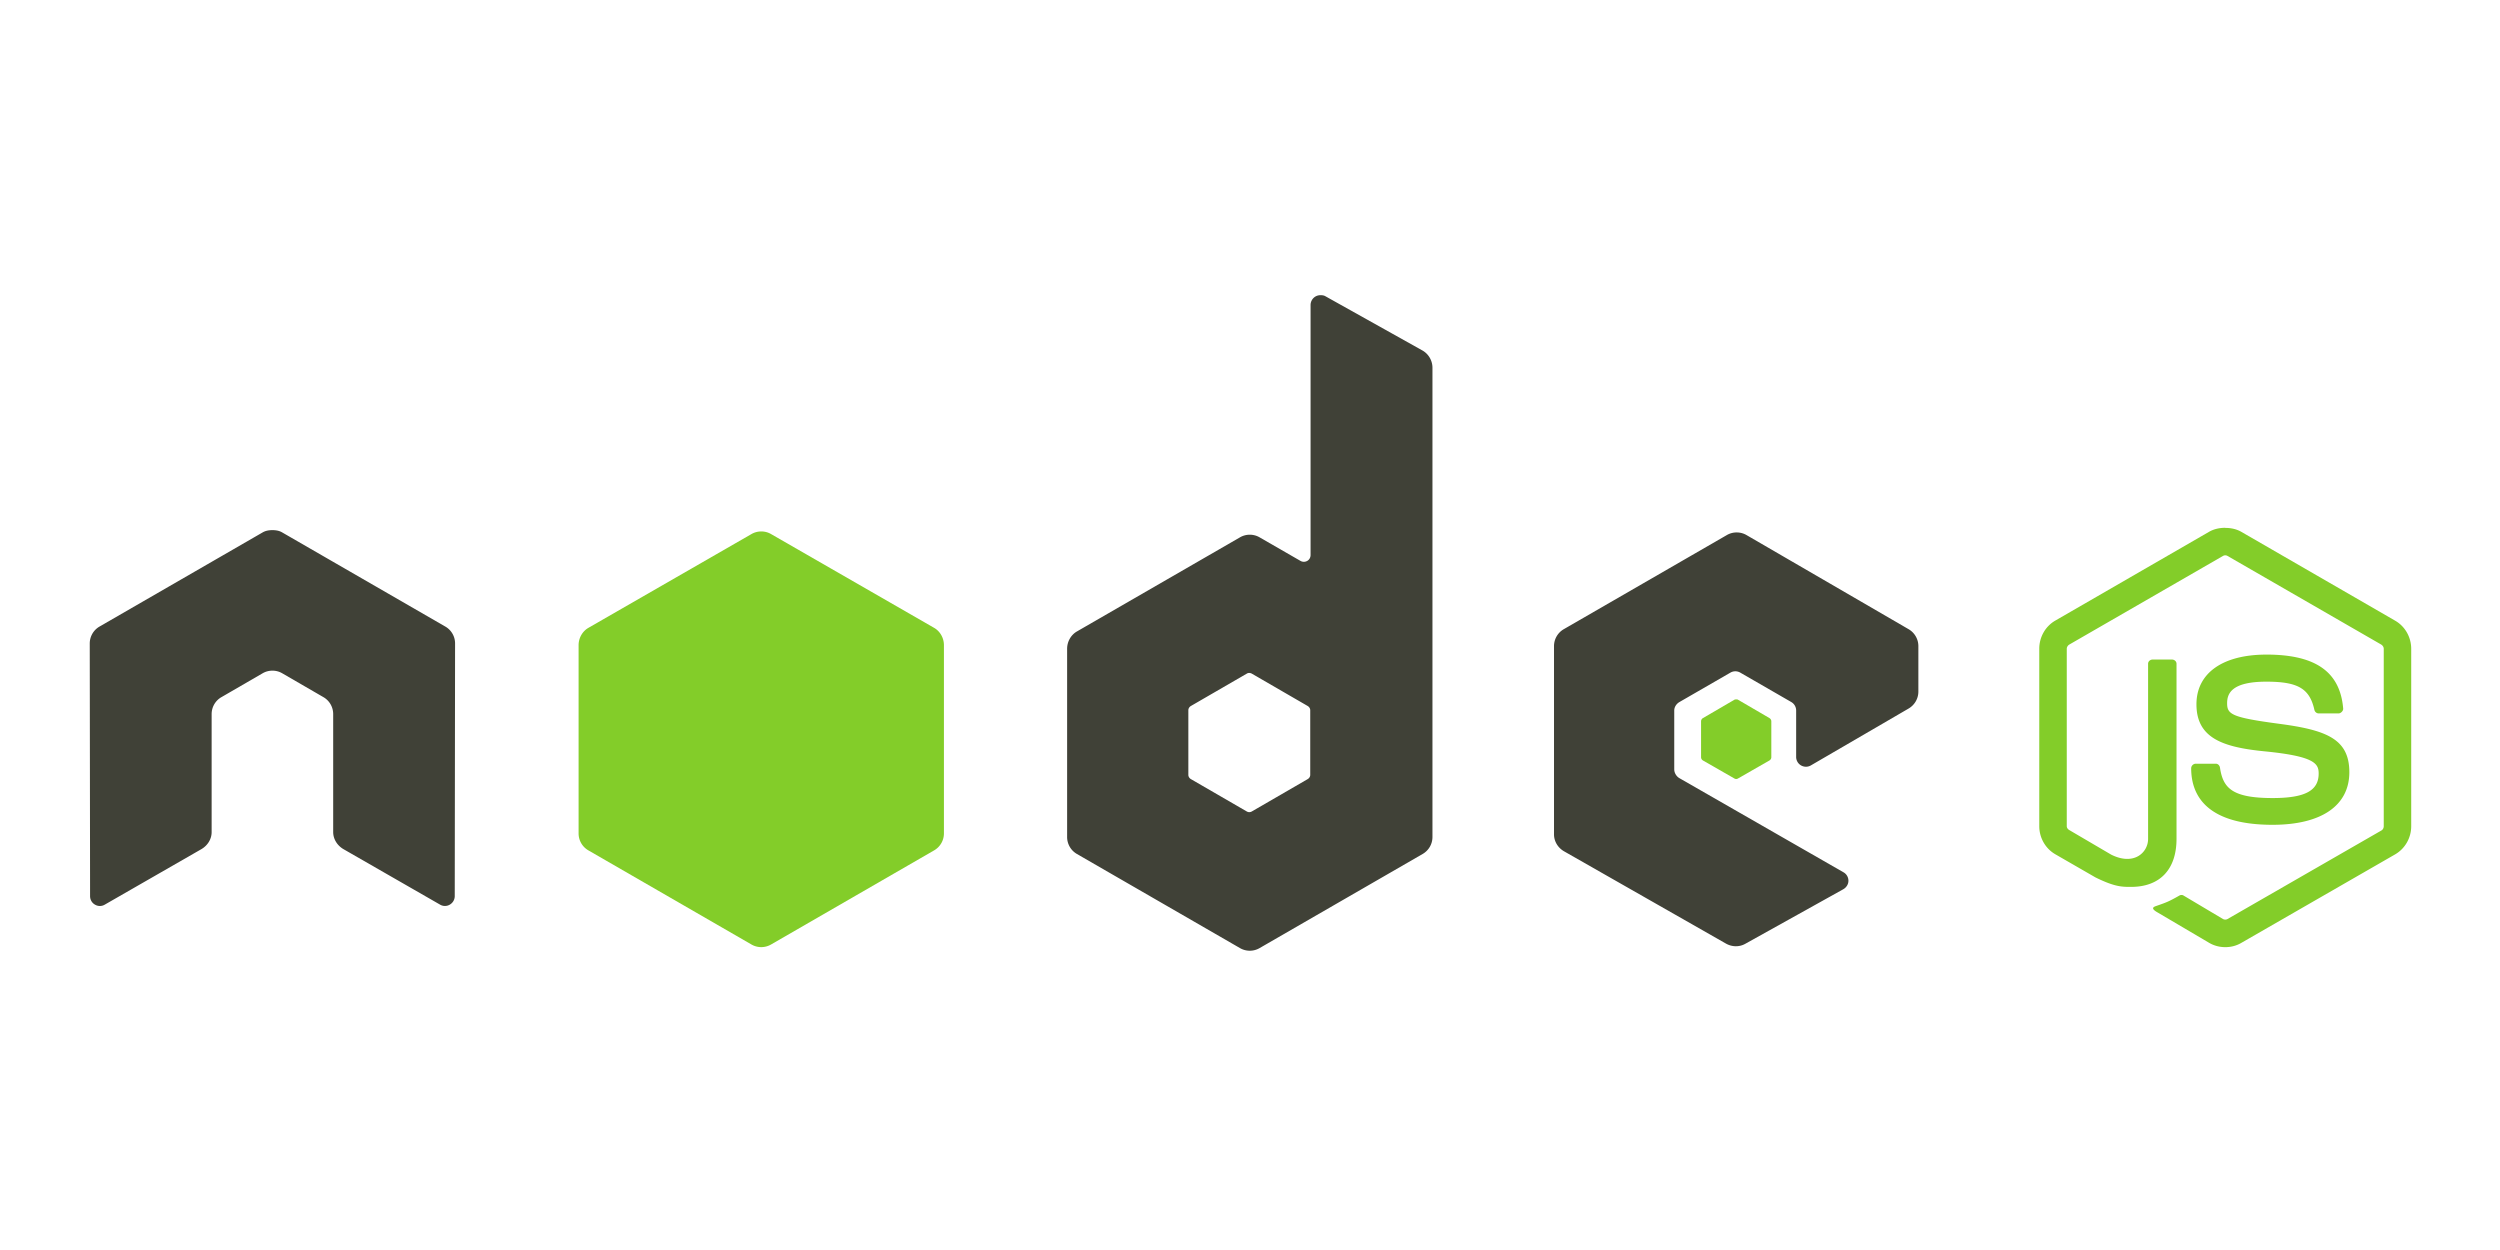 <?xml version="1.0" encoding="UTF-8" standalone="no"?>
<svg height="60" preserveAspectRatio="xMidYMid" width="120" xmlns="http://www.w3.org/2000/svg"><g transform="matrix(.218 0 0 .218 4.121 14.086)"><path d="m471.05 51.6c-1.245 0-2.455.257-3.526.863l-33.888 19.57c-2.193 1.263-3.526 3.65-3.526 6.188v39.07c0 2.537 1.333 4.92 3.526 6.187l8.85 5.1c4.3 2.12 5.886 2.086 7.843 2.086 6.366 0 10-3.863 10-10.577v-38.545c0-.545-.472-.935-1.007-.935h-4.245c-.544 0-1.007.4-1.007.935v38.565c0 2.976-3.1 5.97-8.13 3.454l-9.2-5.396c-.325-.177-.576-.5-.576-.863v-39.07c0-.37.248-.748.576-.935l33.817-19.5c.317-.182.694-.182 1.007 0l33.817 19.5c.322.193.576.553.576.935v39.07c0 .373-.187.755-.504.935l-33.888 19.5c-.3.173-.7.173-1.007 0l-8.706-5.18c-.26-.152-.613-.14-.863 0-2.403 1.362-2.855 1.52-5.108 2.302-.555.193-1.4.494.288 1.44l11.368 6.7c1.082.626 2.288.935 3.526.935 1.255 0 2.443-.3 3.526-.935l33.888-19.5c2.193-1.276 3.526-3.65 3.526-6.187v-39.07c0-2.538-1.333-4.92-3.526-6.188l-33.888-19.57c-1.062-.606-2.28-.863-3.526-.863zm9.066 27.918c-9.65 0-15.397 4.107-15.397 10.936 0 7.4 5.704 9.444 14.966 10.36 11.08 1.085 11.944 2.712 11.944 4.893 0 3.783-3.016 5.396-10.145 5.396-8.956 0-10.925-2.236-11.584-6.7-.078-.478-.446-.863-.935-.863h-4.4a1.03 1.03 0 0 0 -1.007 1.007c0 5.703 3.102 12.447 17.916 12.447 10.723 0 16.908-4.2 16.908-11.584 0-7.3-4.996-9.273-15.397-10.65-10.5-1.4-11.512-2.07-11.512-4.533 0-2.032.85-4.75 8.634-4.75 6.953 0 9.523 1.5 10.577 6.188.092.44.48.8.935.8h4.4c.27 0 .532-.166.72-.36.184-.207.314-.44.288-.72-.68-8.074-6.064-11.872-16.908-11.872z" fill="#83cd29"/><path d="m271.82.383a2.18 2.18 0 0 0 -1.079.288 2.18 2.18 0 0 0 -1.079 1.871v55.042c0 .54-.252 1.024-.72 1.295a1.5 1.5 0 0 1 -1.511 0l-8.994-5.18a4.31 4.31 0 0 0 -4.317 0l-35.902 20.721c-1.342.774-2.16 2.264-2.16 3.813v41.443a4.31 4.31 0 0 0 2.159 3.741l35.903 20.722a4.3 4.3 0 0 0 4.317 0l35.903-20.722a4.31 4.31 0 0 0 2.159-3.741v-103.32c0-1.572-.858-3.047-2.23-3.813l-21.369-11.945c-.336-.187-.708-.22-1.08-.216zm-230.96 51.732c-.685.028-1.328.147-1.943.504l-35.902 20.721a4.3 4.3 0 0 0 -2.158 3.741l.073 55.619c0 .774.4 1.492 1.08 1.87.667.4 1.494.4 2.158 0l21.297-12.232c1.35-.8 2.23-2.196 2.23-3.74v-25.975c0-1.55.815-2.97 2.16-3.74l9.066-5.252a4.25 4.25 0 0 1 2.158-.576 4.24 4.24 0 0 1 2.159.576l9.062 5.249c1.343.77 2.158 2.192 2.158 3.74v25.974c0 1.546.9 2.95 2.23 3.74l21.297 12.232c.67.4 1.495.4 2.158 0 .66-.38 1.08-1.097 1.08-1.87l.072-55.617a4.28 4.28 0 0 0 -2.158-3.741l-35.902-20.72c-.607-.356-1.253-.476-1.943-.504h-.43zm322.624.504a4.29 4.29 0 0 0 -2.159.576l-35.903 20.722c-1.34.775-2.16 2.192-2.16 3.74v41.443c0 1.558.878 2.97 2.23 3.74l35.615 20.3c1.315.75 2.92.807 4.245.07l21.585-12.016c.685-.38 1.148-1.09 1.15-1.87s-.403-1.482-1.08-1.87l-36.12-20.722c-.676-.386-1.15-1.167-1.15-1.943v-12.959c0-.774.48-1.484 1.15-1.87l11.224-6.476c.668-.386 1.488-.386 2.16 0l11.229 6.476a2.15 2.15 0 0 1 1.079 1.87v10.217a2.15 2.15 0 0 0 1.079 1.87c.673.388 1.488.39 2.16 0l21.512-12.517c1.335-.776 2.16-2.197 2.16-3.74v-10a4.32 4.32 0 0 0 -2.159-3.741l-35.687-20.722a4.28 4.28 0 0 0 -2.159-.576zm-107.35 30.94a1.21 1.21 0 0 1 .576.143l12.303 7.123c.334.193.576.55.576.935v14.246c0 .387-.24.743-.576.935l-12.303 7.123c-.335.19-.744.19-1.08 0l-12.303-7.123c-.335-.193-.576-.55-.576-.935v-14.248c0-.386.242-.74.576-.935l12.303-7.122c.168-.097.316-.143.504-.143v-.001z" fill="#404137"/><path d="m148.714 52.402a4.31 4.31 0 0 0 -2.16.576l-35.903 20.65c-1.342.774-2.158 2.265-2.158 3.813v41.443a4.3 4.3 0 0 0 2.158 3.74l35.903 20.722a4.3 4.3 0 0 0 4.317 0l35.903-20.722a4.31 4.31 0 0 0 2.159-3.741v-41.443c0-1.55-.816-3.04-2.16-3.813l-35.903-20.65a4.27 4.27 0 0 0 -2.16-.576zm214.7 36.983c-.143 0-.302 0-.432.07l-6.907 4.03a.84.84 0 0 0 -.432.719v7.915c0 .298.173.57.432.72l6.907 3.957a.75.75 0 0 0 .79 0l6.907-3.957c.256-.147.432-.422.432-.72v-7.915c0-.298-.175-.57-.432-.72l-6.907-4.03c-.128-.076-.216-.07-.36-.07z" fill="#83cd29"/></g></svg>